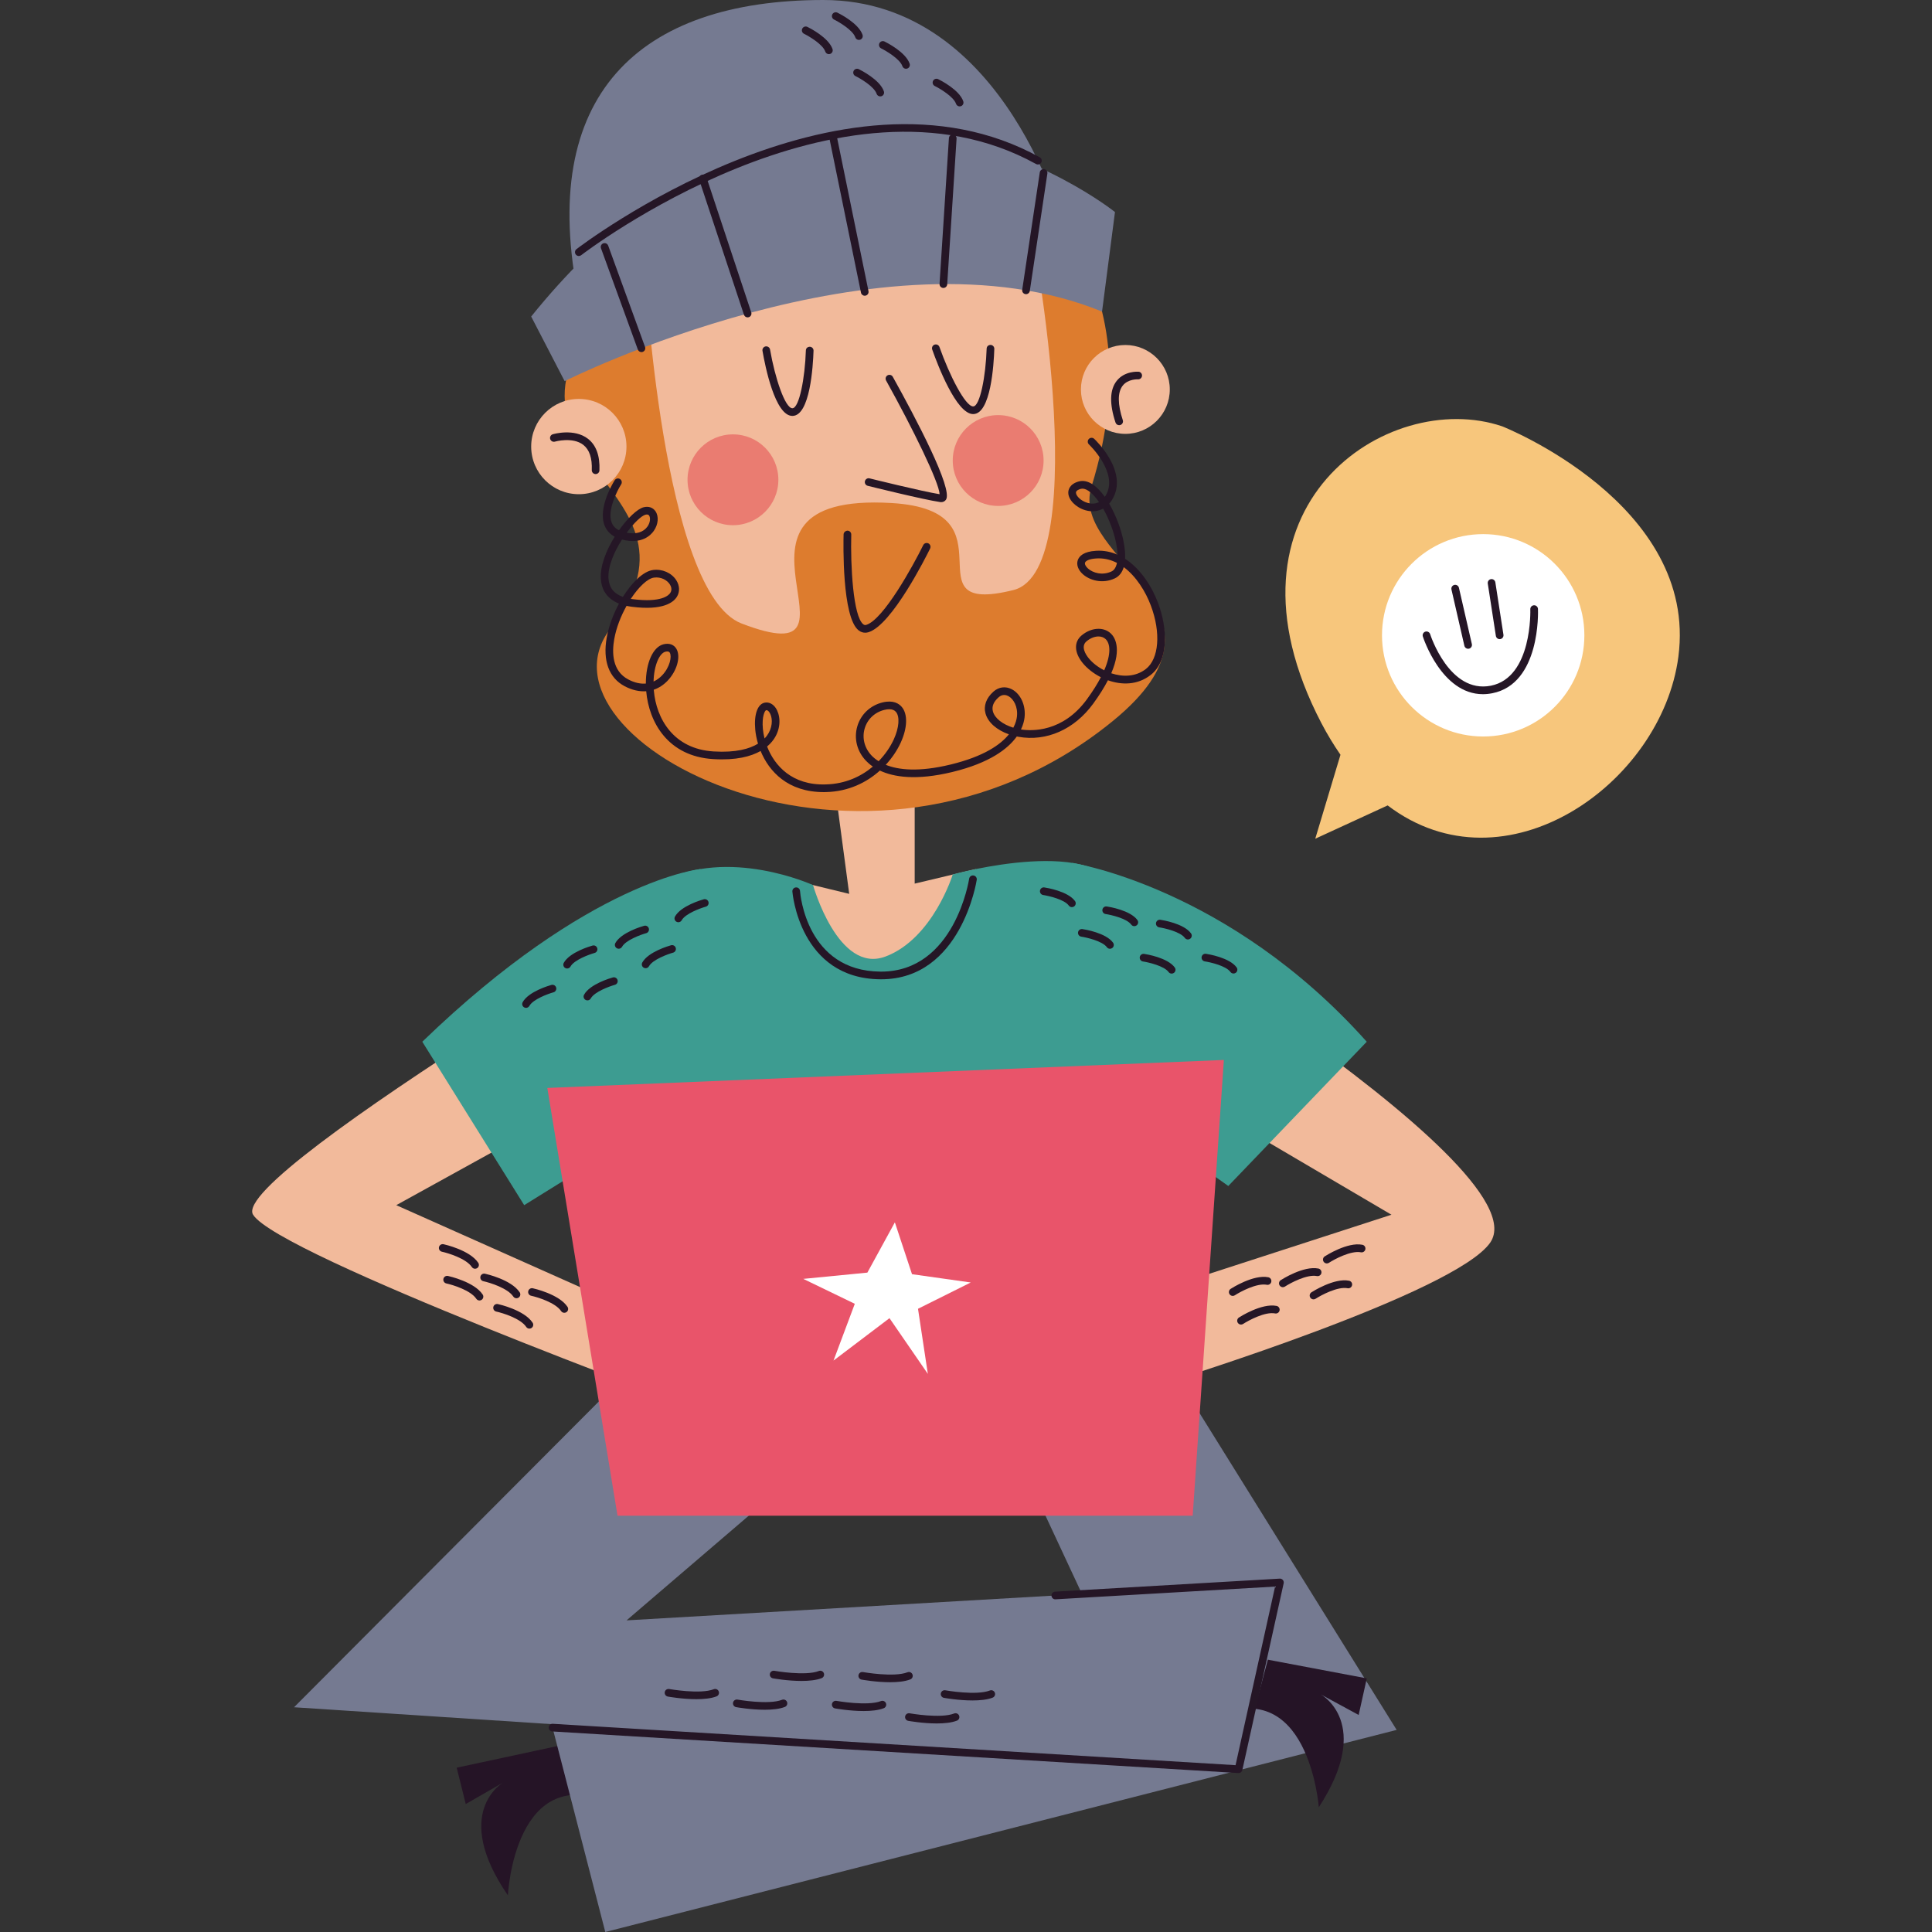 <?xml version="1.0" encoding="UTF-8"?>
<!-- Generator: Adobe Illustrator 25.1.0, SVG Export Plug-In . SVG Version: 6.00 Build 0)  -->
<svg xmlns="http://www.w3.org/2000/svg" xmlns:xlink="http://www.w3.org/1999/xlink" version="1.1" id="Capa_1" x="0px" y="0px" viewBox="0 0 500 500" style="enable-background:new 0 0 500 500;" xml:space="preserve" width="512" height="512">
<rect x="0" y="0" width="500" height="500" fill="#333333" stroke="none"/>
<g>
	<g>
		<path style="fill:#F7C67C;" d="M434.361,169.982c5.209-39.608-45.59-59.648-45.59-59.648    c-29.615-10.044-76.076,20.699-46.789,76.828c1.562,2.993,3.219,5.678,4.931,8.172l-6.526,21.726l18.734-8.619    C389.536,231.536,430.043,202.816,434.361,169.982z"/>
		<g>
			<circle style="fill:#FFFFFF;" cx="383.847" cy="164.417" r="26.187"/>
			<path style="fill:#251626;" d="M379.946,167.903c-0.453,0-0.861-0.31-0.966-0.77l-3.343-14.566     c-0.123-0.535,0.211-1.068,0.745-1.19c0.529-0.128,1.066,0.209,1.189,0.744l3.343,14.566c0.123,0.535-0.211,1.068-0.745,1.19     C380.094,167.895,380.02,167.903,379.946,167.903z"/>
			<path style="fill:#251626;" d="M388.109,165.41c-0.482,0-0.904-0.351-0.98-0.841l-2.095-13.558     c-0.083-0.541,0.288-1.049,0.83-1.132c0.54-0.079,1.049,0.289,1.132,0.83l2.095,13.558c0.083,0.541-0.288,1.049-0.83,1.132     C388.21,165.406,388.159,165.41,388.109,165.41z"/>
			<path style="fill:#251626;" d="M383.771,179.654c-10.767,0-15.494-14.781-15.544-14.942c-0.163-0.523,0.13-1.08,0.653-1.243     c0.52-0.157,1.079,0.13,1.243,0.653c0.048,0.153,4.95,15.444,15.701,13.341c10.802-2.13,10.226-19.608,10.219-19.785     c-0.022-0.549,0.404-1.01,0.952-1.033c0.534-0.033,1.009,0.405,1.031,0.952c0.032,0.791,0.634,19.358-11.818,21.812     C385.363,179.576,384.551,179.654,383.771,179.654z"/>
		</g>
	</g>
	<g>
		<path style="fill:#F2BA9B;" d="M193.48,224.956c0,0-134.595,78.901-127.979,89.416c6.617,10.514,114.969,50.364,114.969,50.364    l7.216-14.891l-85.131-37.95l103.503-57.147L193.48,224.956z"/>
		<path style="fill:#F2BA9B;" d="M302.74,357.533c0,0,73.936-22.895,82.932-35.956c13.975-20.288-114.708-96.622-114.708-96.622    l-24.395,22.619l113.54,66.797l-57.37,18.6V357.533z"/>
		<path style="fill:#F2BA9B;" d="M236.721,189.066v39.614l15.832-3.769c0,0-8.392,32.371-21.83,35.936    c-13.437,3.564-37.244-35.89-37.244-35.89l26.293,6.37l-5.641-42.261H236.721z"/>
		<path style="fill:#3D9C91;" d="M210.414,229.059c0,0,6.498,23.139,18.777,18.481s17.379-21.237,17.379-21.237    s39.114-10.825,43.21,5.788c4.096,16.614-8.643,129.964-8.643,129.964l-100.666,2.681c0,0-26.924-127.095-9.455-136.411    S210.414,229.059,210.414,229.059z"/>
		<path style="fill:#3D9C91;" d="M109.293,269.601l26.368,42.294l60.391-37.509l-14.765-49.475    C181.287,224.911,152.715,227.605,109.293,269.601z"/>
		<path style="fill:#3D9C91;" d="M353.713,269.601l-35.832,37.332l-39.146-27.845l-1.257-55.768    C277.479,223.32,317.882,229.489,353.713,269.601z"/>
		<path style="fill:#757A91;" d="M275.653,60.193c0,0-14.956-60.241-62.641-60.193c-47.616,0.048-74.058,24.599-63.213,77.498    L275.653,60.193z"/>
		<path style="fill:#251426;" d="M153.454,449.904l-35.26,7.573l2.339,9.41l9.672-5.561c0,0-13.508,7.739,1.232,29.179    c0,0,1.744-35.455,27.469-23.565L153.454,449.904z"/>
		<polygon style="fill:#757A91;" points="289.139,331.463 361.452,447.697 156.649,500 142.994,447.109 281.519,415.731     256.215,361.48   "/>
		<polygon style="fill:#757A91;" points="181.287,316.892 195.265,357.533 275.967,357.533 283.588,314.372   "/>
		<path style="fill:#F2BA9B;" d="M166.879,69.454c0,0,46.052-46.856,94.581-20.154c36.308,19.978,21.883,148.829-39.258,141.616    C178.863,185.804,147.479,96.497,166.879,69.454z"/>
		<path style="fill:#DD7C2E;" d="M166.879,69.454c0,0,4.47,84.013,25.035,91.904c36.908,14.163-12.4-34.202,38.835-31.174    c32.853,1.941,3.491,29.475,31.518,22.522c21.079-5.229,5.242-96.101,2.524-101.101c-2.718-5,35.326,17.465,17.674,74.369    c-5.92,19.085,41.298,31.559,5.388,60.742c-63.751,51.808-152.276,4.71-129.836-24.082    C188.89,123.025,111.115,119.499,166.879,69.454z"/>
		<path style="fill:#251626;" d="M243.591,129.952c-0.084,0-0.171-0.006-0.258-0.017c-4.274-0.609-18.176-4.059-18.765-4.207    c-0.532-0.132-0.856-0.671-0.724-1.204c0.132-0.531,0.672-0.857,1.203-0.723c0.139,0.035,13.47,3.344,18.122,4.1    c-0.117-3.055-6.936-16.993-13.85-29.421c-0.267-0.479-0.094-1.084,0.385-1.349c0.482-0.269,1.085-0.093,1.35,0.384    c5.951,10.697,15.652,29.055,13.759,31.807C244.532,129.731,244.096,129.952,243.591,129.952z"/>
		<path style="fill:#251626;" d="M223.909,163.746c-0.595,0-1.164-0.198-1.677-0.589c-4.355-3.328-3.969-22.665-3.911-24.86    c0.015-0.549,0.536-0.948,1.019-0.965c0.548,0.016,0.981,0.471,0.966,1.02c-0.209,7.896,0.456,21.184,3.132,23.227    c0.239,0.186,0.453,0.221,0.739,0.14c4.453-1.341,12.16-15.353,14.755-20.641c0.241-0.49,0.836-0.69,1.328-0.454    c0.492,0.242,0.695,0.837,0.454,1.33c-0.993,2.024-9.884,19.835-15.965,21.665C224.466,163.704,224.185,163.746,223.909,163.746z"/>
		<path style="fill:#251626;" d="M205.066,107.638c-0.008,0-0.016,0-0.022,0c-4.47-0.041-7.034-12.901-7.713-16.842    c-0.093-0.541,0.269-1.053,0.809-1.148c0.535-0.089,1.054,0.269,1.147,0.81c1.264,7.324,3.887,15.177,5.775,15.194    c0.002,0,0.004,0,0.006,0c1.777,0,3.264-7.876,3.49-14.954c0.016-0.549,0.402-0.944,1.024-0.962    c0.548,0.017,0.977,0.477,0.96,1.024C210.414,94.725,209.647,107.638,205.066,107.638z"/>
		<path style="fill:#251626;" d="M251.851,107.165c-0.008,0-0.016,0-0.022,0c-4.346-0.041-9.191-12.796-10.572-16.704    c-0.183-0.518,0.088-1.084,0.605-1.268c0.52-0.182,1.085,0.089,1.266,0.605c2.61,7.384,6.686,15.363,8.719,15.382    c0.002,0,0.004,0,0.006,0c1.777,0,3.265-7.876,3.491-14.954c0.017-0.549,0.428-0.965,1.024-0.962    c0.548,0.017,0.977,0.477,0.96,1.024C257.201,94.252,256.433,107.165,251.851,107.165z"/>
		<circle style="fill:#F2BA9B;" cx="149.799" cy="115.571" r="12.329"/>
		<circle style="fill:#F2BA9B;" cx="291.241" cy="100.784" r="11.499"/>
		<path style="fill:#251626;" d="M154.146,122.689c-0.014,0-0.027,0-0.041,0c-0.548-0.023-0.974-0.485-0.952-1.033    c0.124-3.092-0.612-5.284-2.188-6.517c-2.751-2.148-7.3-0.859-7.344-0.849c-0.524,0.159-1.076-0.147-1.231-0.673    c-0.154-0.525,0.146-1.076,0.672-1.231c0.223-0.068,5.554-1.593,9.118,1.183c2.113,1.648,3.107,4.397,2.956,8.169    C155.115,122.27,154.675,122.689,154.146,122.689z"/>
		<path style="fill:#251626;" d="M289.637,110.04c-0.417,0-0.804-0.264-0.942-0.682c-1.601-4.854-1.503-8.479,0.292-10.772    c2.059-2.631,5.503-2.392,5.652-2.39c0.546,0.043,0.956,0.52,0.914,1.066s-0.526,0.94-1.06,0.915l0,0    c-0.024,0-2.559-0.151-3.953,1.646c-1.331,1.718-1.317,4.8,0.04,8.915c0.173,0.52-0.111,1.082-0.631,1.252    C289.844,110.024,289.74,110.04,289.637,110.04z"/>
		<circle style="fill:#EA7C71;" cx="189.686" cy="124.167" r="11.754"/>
		<circle style="fill:#EA7C71;" cx="258.324" cy="119.182" r="11.754"/>
		<path style="fill:#251626;" d="M213.181,204.998c-9.319,0-14.17-5.377-16.334-10.642c-2.496,1.415-6.338,2.462-12.255,2.099    c-11.722-0.702-16.65-9.528-17.354-17.553c0-0.004,0-0.008-0.001-0.01c-1.778,0.128-3.674-0.295-5.582-1.303    c-4.049-2.138-5.697-6.591-4.643-12.538c0.532-2.993,1.696-6.093,3.181-8.84c-3.57-1.429-4.565-4.152-4.702-6.422    c-0.203-3.367,1.433-7.426,3.589-10.889c-1.248-0.682-2.128-1.663-2.624-2.929c-1.818-4.635,2.446-11.408,2.63-11.693    c0.295-0.459,0.906-0.595,1.37-0.304c0.462,0.295,0.598,0.909,0.304,1.371c-1.091,1.716-3.659,6.837-2.455,9.904    c0.341,0.868,0.961,1.526,1.88,1.991c2.248-3.169,4.788-5.56,6.38-5.961c1.281-0.322,2.398,0.052,3.068,1.025    c0.915,1.33,0.737,3.423-0.435,5.094c-0.782,1.115-3.143,3.567-8.209,2.241c-0.005,0-0.01-0.002-0.015-0.004    c-2.034,3.183-3.685,6.981-3.501,10.036c0.142,2.365,1.369,3.953,3.73,4.804c2.383-3.809,5.318-6.626,7.789-6.959    c2.37-0.33,4.8,0.737,6.021,2.634c0.911,1.417,0.965,3.038,0.146,4.335c-0.877,1.394-3.553,3.577-11.621,2.549    c-0.489-0.062-0.951-0.142-1.384-0.235c-1.462,2.609-2.662,5.637-3.187,8.599c-0.631,3.557-0.517,8.254,3.614,10.435    c1.764,0.934,3.289,1.186,4.566,1.07c-0.013-5.288,1.828-9.508,4.6-10.171c1.474-0.355,2.685,0.093,3.327,1.219    c1.156,2.028,0.105,5.736-2.345,8.264c-1.053,1.088-2.247,1.849-3.533,2.282c0.006,0.078,0.013,0.155,0.019,0.233    c0.631,7.2,5.032,15.119,15.494,15.745c5.772,0.349,9.31-0.688,11.465-2.016c-0.385-1.291-0.615-2.532-0.718-3.639    c-0.367-3.933,0.619-6.672,2.515-6.981c1.029-0.174,2.04,0.32,2.755,1.34c1.105,1.576,1.56,4.585-0.052,7.469    c-0.426,0.762-1.098,1.675-2.147,2.551c1.89,4.891,6.422,10.106,15.222,9.807c5.011-0.126,9.088-2.043,12.143-4.616    c-0.736-0.502-1.315-1.016-1.765-1.489c-2.335-2.448-3.178-5.786-2.255-8.929c0.91-3.1,3.358-5.414,6.548-6.188    c2.748-0.659,4.232,0.287,4.993,1.208c1.546,1.871,1.436,5.379-0.285,9.16c-0.868,1.904-2.173,3.924-3.895,5.783    c3.227,1.307,8.458,1.948,16.794-0.076c8.607-2.088,12.924-5.143,15.08-7.816c-3.123-1.093-5.397-3.065-6.044-5.362    c-0.563-1.999,0.164-4.022,2.048-5.697c1.371-1.219,3.15-1.448,4.758-0.599c2.316,1.215,3.665,4.242,3.28,7.361    c-0.094,0.768-0.335,1.824-0.918,3.038c2.781,0.434,10.824,0.764,17.085-7.834c1.533-2.105,2.711-3.997,3.59-5.682    c-1.94-0.983-3.606-2.317-4.739-3.724c-2.167-2.695-2.257-5.416-0.236-7.103c2.477-2.068,5.651-2.278,7.546-0.502    c0.91,0.851,2.971,3.693,0.118,10.303c2.962,0.989,6.306,0.95,8.953-1.101c3.396-2.636,3.931-9.381,1.302-16.398    c-1.356-3.621-3.771-7.56-7.022-9.966c-0.394,1.316-1.126,2.346-2.306,2.902c-3.199,1.512-6.54,0.496-8.291-1.086    c-1.224-1.105-1.708-2.466-1.294-3.642c0.351-0.996,1.462-2.223,4.757-2.412c1.974-0.118,3.834,0.269,5.523,1.014    c-0.059-2.051-0.609-4.647-1.646-7.442c-0.61-1.644-1.323-3.164-2.082-4.488c-1.329,0.735-2.904,0.905-4.545,0.44    c-2.513-0.713-4.477-2.724-4.47-4.579c0.002-0.644,0.271-2.208,2.718-2.885c2.333-0.628,4.711,1.142,6.737,3.989    c0.067-0.095,0.133-0.196,0.197-0.3c3.54-5.79-4.222-13.196-4.301-13.269c-0.399-0.374-0.419-1.002-0.044-1.402    c0.374-0.403,1.003-0.421,1.402-0.047c0.37,0.349,9.018,8.586,4.637,15.752c-0.231,0.376-0.484,0.719-0.758,1.027    c0.906,1.553,1.712,3.292,2.37,5.067c1.099,2.964,1.887,6.393,1.744,9.194c4.021,2.602,6.953,7.213,8.533,11.431    c2.478,6.616,2.839,14.952-1.943,18.662c-3.38,2.627-7.49,2.619-11.032,1.349c-0.917,1.778-2.159,3.79-3.813,6.06    c-4.859,6.667-12.093,9.867-19.354,8.568c-0.141-0.025-0.28-0.05-0.418-0.079c-2.254,3.158-6.944,6.827-16.653,9.185    c-9.412,2.282-15.249,1.299-18.778-0.363c-3.416,3.071-8.093,5.418-13.918,5.564C213.592,204.996,213.384,204.998,213.181,204.998    z M230.138,183.547c-0.373,0-0.79,0.056-1.249,0.169c-2.493,0.603-4.403,2.404-5.112,4.817c-0.72,2.452-0.052,5.069,1.787,7    c0.446,0.467,1.041,0.979,1.823,1.469c1.761-1.803,3.08-3.799,3.934-5.674c1.362-2.989,1.588-5.831,0.561-7.072    C231.493,183.783,230.908,183.547,230.138,183.547z M198.364,183.791c-0.024,0-0.048,0.002-0.074,0.006    c-0.356,0.058-1.157,1.634-0.858,4.839c0.072,0.766,0.211,1.603,0.432,2.479c0.488-0.504,0.833-0.998,1.076-1.434    c1.142-2.043,0.944-4.243,0.16-5.362C198.959,184.115,198.682,183.791,198.364,183.791z M259.884,179.861    c-0.45,0-0.949,0.155-1.456,0.607c-1.321,1.175-1.812,2.412-1.456,3.673c0.497,1.764,2.536,3.344,5.276,4.187    c0.606-1.136,0.843-2.125,0.93-2.826c0.318-2.584-0.883-4.652-2.233-5.362C260.653,179.987,260.29,179.861,259.884,179.861z     M172.699,168.597c-0.133,0-0.295,0.019-0.49,0.066c-1.525,0.364-2.96,3.478-3.069,7.715c0.94-0.426,1.661-1.025,2.163-1.543    c2.079-2.146,2.601-4.93,2.046-5.901C173.287,168.823,173.158,168.597,172.699,168.597z M284.289,164.714    c-0.986,0-2.098,0.426-3.085,1.25c-1.608,1.341-0.178,3.478,0.511,4.335c0.98,1.217,2.407,2.346,4.052,3.177    c1.871-4.298,1.559-6.963,0.356-8.089C285.639,164.935,284.996,164.714,284.289,164.714z M163.253,154.986    c0.173,0.029,0.353,0.054,0.535,0.078c7.439,0.95,9.3-1.014,9.693-1.638c0.552-0.872,0.15-1.754-0.137-2.202    c-0.677-1.051-2.199-1.985-4.086-1.743C167.587,149.708,165.284,151.896,163.253,154.986z M284.374,144.505    c-0.188,0-0.376,0.006-0.567,0.016c-1.966,0.112-2.837,0.638-2.997,1.089c-0.135,0.384,0.16,0.975,0.751,1.51    c1.277,1.153,3.736,1.884,6.114,0.764c0.703-0.331,1.166-1.107,1.39-2.208C287.628,144.937,286.059,144.505,284.374,144.505z     M162.182,137.875c2.401,0.454,4.342-0.12,5.391-1.617c0.739-1.055,0.796-2.289,0.425-2.828c-0.074-0.109-0.274-0.397-0.948-0.225    C166.003,133.467,164.053,135.332,162.182,137.875z M280.133,126.459c-0.142,0-0.281,0.019-0.414,0.056    c-0.574,0.157-1.258,0.456-1.26,0.975c-0.003,0.851,1.29,2.171,3.026,2.662c0.72,0.205,1.848,0.351,2.945-0.209    C282.929,127.787,281.36,126.459,280.133,126.459z"/>
		<path style="fill:#251426;" d="M318.287,427.67l35.437,6.693l-2.104,9.466l-9.808-5.318c0,0,13.697,7.4-0.505,29.2    c0,0-2.626-35.4-28.047-22.874L318.287,427.67z"/>
		<polygon style="fill:#757A91;" points="177.277,340.327 76.099,441.836 320.545,457.872 333.493,409.41 162.152,419.349     209.369,378.903   "/>
		<path style="fill:#251626;" d="M320.547,458.863c-0.02,0-0.041,0-0.061-0.002l-177.552-10.763    c-0.547-0.033-0.963-0.504-0.93-1.051s0.521-0.987,1.051-0.931l176.706,10.71l10.231-46.222l-56.824,3.297    c-0.532,0.048-1.017-0.386-1.048-0.932c-0.032-0.549,0.386-1.018,0.933-1.049l58.133-3.373c0.302-0.031,0.611,0.109,0.813,0.347    c0.202,0.237,0.28,0.554,0.213,0.859l-10.697,48.331C321.414,458.542,321.009,458.863,320.547,458.863z"/>
		<polygon style="fill:#E9546A;" points="159.815,392.266 141.644,281.561 316.737,274.315 308.669,392.266   "/>
		<path style="fill:#757A91;" d="M146.129,98.637c0,0,82.242-41.284,139.08-17.995l3.345-25.764c0,0-78.454-63.078-151.084,27.041    L146.129,98.637z"/>
		<path style="fill:#251626;" d="M149.801,66.256c-0.297,0-0.588-0.132-0.784-0.384c-0.337-0.432-0.259-1.056,0.173-1.392    c0.677-0.527,68.292-52.317,119.905-23.77c0.48,0.266,0.653,0.868,0.388,1.349c-0.267,0.481-0.868,0.649-1.349,0.388    c-50.479-27.923-117.058,23.082-117.725,23.6C150.228,66.188,150.013,66.256,149.801,66.256z"/>
		<path style="fill:#251626;" d="M166.006,91.122c-0.405,0-0.786-0.25-0.932-0.653l-9.539-26.219    c-0.188-0.516,0.078-1.084,0.593-1.272c0.513-0.186,1.085,0.078,1.272,0.593l9.538,26.219c0.188,0.516-0.078,1.084-0.593,1.272    C166.233,91.102,166.118,91.122,166.006,91.122z"/>
		<path style="fill:#251626;" d="M193.479,82.14c-0.417,0-0.804-0.264-0.942-0.68L180.95,46.514c-0.173-0.52,0.11-1.082,0.63-1.254    c0.52-0.174,1.081,0.11,1.254,0.63l11.588,34.946c0.173,0.52-0.11,1.082-0.63,1.254C193.688,82.125,193.583,82.14,193.479,82.14z"/>
		<path style="fill:#251626;" d="M223.792,76.536c-0.461,0-0.875-0.324-0.971-0.793l-8.09-39.523    c-0.111-0.537,0.236-1.062,0.773-1.173c0.532-0.112,1.061,0.238,1.171,0.773l8.09,39.523c0.11,0.537-0.237,1.062-0.773,1.173    C223.925,76.53,223.858,76.536,223.792,76.536z"/>
		<path style="fill:#251626;" d="M244.146,74.522c-0.021,0-0.043,0-0.065-0.002c-0.547-0.035-0.962-0.508-0.927-1.055l2.425-37.722    c0.035-0.547,0.491-0.981,1.055-0.927c0.547,0.035,0.962,0.508,0.927,1.055l-2.425,37.722    C245.101,74.119,244.665,74.522,244.146,74.522z"/>
		<path style="fill:#251626;" d="M265.532,76.131c-0.048,0-0.098-0.004-0.148-0.012c-0.542-0.079-0.915-0.585-0.835-1.128    l4.548-30.386c0.081-0.541,0.582-0.913,1.129-0.834c0.542,0.079,0.915,0.585,0.835,1.128l-4.548,30.386    C266.44,75.778,266.016,76.131,265.532,76.131z"/>
		<polygon style="fill:#FFFFFF;" points="224.474,329.353 231.589,316.343 236.028,329.76 251.225,331.906 237.578,338.711     240.125,355.562 230.198,341.14 215.715,352.114 221.222,337.421 207.887,330.974   "/>
		<path style="fill:#251626;" d="M234.476,17.798c-0.416,0-0.804-0.263-0.942-0.678c-0.618-1.859-4.264-3.994-5.492-4.595    c-0.492-0.241-0.696-0.836-0.456-1.328c0.241-0.491,0.835-0.697,1.328-0.456c0.561,0.275,5.51,2.771,6.504,5.751    c0.173,0.52-0.109,1.083-0.628,1.256C234.686,17.781,234.58,17.798,234.476,17.798z"/>
		<path style="fill:#251626;" d="M222.288,10.332c-0.416,0-0.804-0.263-0.942-0.678c-0.618-1.859-4.264-3.994-5.492-4.595    c-0.492-0.241-0.696-0.836-0.456-1.328c0.242-0.491,0.837-0.694,1.328-0.456c0.561,0.275,5.51,2.771,6.504,5.751    c0.173,0.52-0.109,1.083-0.628,1.256C222.497,10.315,222.391,10.332,222.288,10.332z"/>
		<path style="fill:#251626;" d="M248.356,27.536c-0.416,0-0.803-0.264-0.941-0.678c-0.62-1.859-4.265-3.994-5.493-4.595    c-0.492-0.241-0.696-0.836-0.456-1.328c0.241-0.491,0.838-0.695,1.328-0.456c0.561,0.275,5.509,2.771,6.503,5.751    c0.173,0.52-0.108,1.082-0.627,1.256C248.565,27.521,248.46,27.536,248.356,27.536z"/>
		<path style="fill:#251626;" d="M227.807,24.95c-0.416,0-0.804-0.263-0.942-0.678c-0.62-1.863-4.175-3.949-5.492-4.596    c-0.491-0.241-0.695-0.836-0.454-1.328c0.241-0.49,0.837-0.693,1.327-0.455c0.561,0.275,5.509,2.771,6.503,5.751    c0.173,0.52-0.109,1.083-0.628,1.256C228.016,24.934,227.91,24.95,227.807,24.95z"/>
		<path style="fill:#251626;" d="M214.516,14.013c-0.416,0-0.803-0.263-0.941-0.678c-0.62-1.859-4.265-3.994-5.493-4.595    c-0.492-0.241-0.696-0.836-0.456-1.328c0.241-0.491,0.838-0.695,1.328-0.456c0.561,0.275,5.509,2.771,6.503,5.751    c0.173,0.52-0.108,1.083-0.627,1.255C214.726,13.996,214.62,14.013,214.516,14.013z"/>
		<path style="fill:#251626;" d="M307.434,243.137c-0.307,0-0.611-0.142-0.805-0.409c-1.152-1.59-5.171-2.508-6.623-2.728    c-0.542-0.081-0.915-0.587-0.833-1.128c0.08-0.541,0.589-0.917,1.128-0.834c0.618,0.093,6.09,0.979,7.934,3.522    c0.322,0.444,0.223,1.064-0.221,1.386C307.84,243.075,307.635,243.137,307.434,243.137z"/>
		<path style="fill:#251626;" d="M319.236,251.945c-0.307,0-0.61-0.142-0.805-0.409c-1.152-1.588-5.172-2.507-6.623-2.728    c-0.542-0.081-0.915-0.587-0.833-1.128c0.08-0.543,0.579-0.919,1.129-0.834c0.617,0.093,6.089,0.981,7.933,3.522    c0.322,0.444,0.223,1.064-0.22,1.386C319.642,251.883,319.438,251.945,319.236,251.945z"/>
		<path style="fill:#251626;" d="M293.561,239.69c-0.307,0-0.61-0.142-0.804-0.409c-1.152-1.588-5.172-2.507-6.623-2.727    c-0.542-0.081-0.915-0.587-0.833-1.128c0.081-0.541,0.578-0.913,1.129-0.834c0.617,0.093,6.089,0.981,7.933,3.522    c0.322,0.444,0.223,1.064-0.22,1.386C293.968,239.628,293.763,239.69,293.561,239.69z"/>
		<path style="fill:#251626;" d="M277.406,234.768c-0.307,0-0.61-0.142-0.805-0.409c-1.152-1.588-5.172-2.507-6.623-2.728    c-0.542-0.081-0.915-0.587-0.833-1.128c0.081-0.543,0.576-0.921,1.129-0.834c0.617,0.093,6.089,0.981,7.933,3.522    c0.322,0.444,0.223,1.064-0.22,1.386C277.812,234.706,277.607,234.768,277.406,234.768z"/>
		<path style="fill:#251626;" d="M303.23,251.967c-0.307,0-0.611-0.142-0.804-0.409c-1.151-1.588-5.27-2.526-6.623-2.729    c-0.542-0.081-0.915-0.587-0.834-1.128c0.082-0.541,0.577-0.919,1.13-0.834c0.617,0.093,6.089,0.983,7.933,3.524    c0.322,0.444,0.223,1.064-0.221,1.386C303.636,251.905,303.431,251.967,303.23,251.967z"/>
		<path style="fill:#251626;" d="M287.26,245.542c-0.307,0-0.61-0.142-0.805-0.409c-1.151-1.586-5.269-2.524-6.622-2.727    c-0.542-0.081-0.915-0.587-0.834-1.128c0.083-0.541,0.579-0.911,1.13-0.834c0.617,0.093,6.088,0.983,7.932,3.522    c0.322,0.444,0.223,1.064-0.22,1.386C287.666,245.48,287.462,245.542,287.26,245.542z"/>
		<path style="fill:#251626;" d="M146.775,250.649c-0.163,0-0.328-0.041-0.48-0.124c-0.48-0.266-0.653-0.868-0.388-1.349    c1.519-2.747,6.841-4.298,7.443-4.464c0.528-0.149,1.075,0.161,1.222,0.688c0.147,0.529-0.161,1.076-0.689,1.223    c-1.413,0.395-5.29,1.799-6.239,3.515C147.464,250.464,147.125,250.649,146.775,250.649z"/>
		<path style="fill:#251626;" d="M136.137,260.835c-0.163,0-0.328-0.041-0.48-0.124c-0.48-0.266-0.653-0.868-0.388-1.349    c1.52-2.749,6.841-4.3,7.443-4.466c0.523-0.143,1.076,0.161,1.222,0.688c0.147,0.529-0.161,1.076-0.689,1.223    c-1.413,0.395-5.289,1.799-6.239,3.517C136.825,260.651,136.487,260.835,136.137,260.835z"/>
		<path style="fill:#251626;" d="M160.122,245.533c-0.163,0-0.328-0.041-0.48-0.124c-0.48-0.266-0.653-0.87-0.388-1.349    c1.521-2.747,6.841-4.298,7.443-4.464c0.524-0.145,1.076,0.161,1.222,0.688c0.147,0.529-0.161,1.076-0.689,1.223    c-1.413,0.395-5.289,1.799-6.239,3.515C160.81,245.349,160.471,245.533,160.122,245.533z"/>
		<path style="fill:#251626;" d="M175.555,238.674c-0.163,0-0.328-0.041-0.48-0.124c-0.48-0.266-0.653-0.868-0.388-1.349    c1.52-2.749,6.842-4.3,7.444-4.466c0.526-0.151,1.076,0.161,1.222,0.688c0.147,0.529-0.161,1.076-0.689,1.223    c-1.413,0.395-5.29,1.799-6.24,3.516C176.243,238.49,175.905,238.674,175.555,238.674z"/>
		<path style="fill:#251626;" d="M152.026,258.899c-0.163,0-0.328-0.041-0.48-0.124c-0.48-0.266-0.653-0.868-0.388-1.349    c1.52-2.749,6.841-4.3,7.443-4.466c0.526-0.149,1.076,0.161,1.222,0.688c0.147,0.529-0.161,1.076-0.689,1.223    c-1.413,0.395-5.289,1.799-6.239,3.516C152.714,258.715,152.376,258.899,152.026,258.899z"/>
		<path style="fill:#251626;" d="M167.091,250.573c-0.163,0-0.328-0.041-0.48-0.124c-0.48-0.266-0.653-0.868-0.388-1.349    c1.52-2.749,6.841-4.3,7.443-4.466c0.522-0.147,1.076,0.161,1.222,0.688c0.147,0.529-0.161,1.076-0.689,1.223    c-1.413,0.395-5.289,1.799-6.239,3.516C167.779,250.389,167.441,250.573,167.091,250.573z"/>
		<path style="fill:#251626;" d="M228.037,253.438c-0.064,0-0.126,0-0.19,0c-20.945-0.157-22.764-22.493-22.78-22.718    c-0.039-0.547,0.372-1.02,0.919-1.058c0.546-0.05,1.021,0.372,1.06,0.919c0.062,0.845,1.718,20.731,20.816,20.872    c0.056,0,0.114,0,0.171,0c19.038,0,22.749-23.803,22.784-24.044c0.079-0.543,0.574-0.907,1.126-0.839    c0.542,0.079,0.917,0.585,0.837,1.126C252.744,227.956,248.763,253.438,228.037,253.438z"/>
		<path style="fill:#251626;" d="M319.035,335.381c-0.325,0-0.644-0.159-0.834-0.452c-0.299-0.459-0.168-1.076,0.292-1.372    c0.238-0.153,5.873-3.77,9.736-3.005c0.538,0.105,0.888,0.628,0.782,1.165c-0.106,0.539-0.626,0.89-1.166,0.781    c-2.572-0.5-6.841,1.793-8.271,2.722C319.407,335.329,319.22,335.381,319.035,335.381z"/>
		<path style="fill:#251626;" d="M321.179,342.796c-0.325,0-0.644-0.159-0.834-0.452c-0.299-0.459-0.168-1.074,0.292-1.372    c0.238-0.155,5.872-3.772,9.735-3.005c0.538,0.105,0.888,0.628,0.782,1.165c-0.106,0.539-0.632,0.894-1.166,0.781    c-2.569-0.508-6.84,1.795-8.27,2.722C321.551,342.744,321.364,342.796,321.179,342.796z"/>
		<path style="fill:#251626;" d="M332.001,333.125c-0.325,0-0.644-0.159-0.834-0.452c-0.299-0.459-0.168-1.076,0.292-1.372    c0.237-0.153,5.873-3.768,9.736-3.005c0.538,0.105,0.888,0.628,0.782,1.165c-0.106,0.539-0.627,0.89-1.166,0.781    c-2.569-0.5-6.841,1.793-8.271,2.722C332.374,333.073,332.187,333.125,332.001,333.125z"/>
		<path style="fill:#251626;" d="M339.94,336.275c-0.325,0-0.644-0.159-0.834-0.452c-0.299-0.461-0.168-1.074,0.292-1.372    c0.238-0.155,5.882-3.768,9.736-3.005c0.538,0.107,0.888,0.628,0.782,1.165c-0.107,0.537-0.633,0.892-1.166,0.781    c-2.563-0.498-6.838,1.793-8.272,2.724C340.312,336.223,340.125,336.275,339.94,336.275z"/>
		<path style="fill:#251626;" d="M343.382,326.974c-0.325,0-0.644-0.159-0.834-0.452c-0.299-0.461-0.168-1.074,0.292-1.372    c0.238-0.155,5.875-3.776,9.736-3.005c0.538,0.107,0.888,0.628,0.782,1.165c-0.107,0.539-0.634,0.894-1.166,0.781    c-2.566-0.498-6.838,1.793-8.272,2.724C343.754,326.922,343.567,326.974,343.382,326.974z"/>
		<path style="fill:#251626;" d="M122.944,328.352c-0.322,0-0.637-0.155-0.829-0.444c-1.445-2.181-6.085-3.602-7.75-3.966    c-0.536-0.116-0.875-0.646-0.758-1.181c0.116-0.537,0.649-0.872,1.181-0.758c0.277,0.06,6.801,1.518,8.983,4.808    c0.302,0.457,0.177,1.074-0.279,1.376C123.323,328.298,123.132,328.352,122.944,328.352z"/>
		<path style="fill:#251626;" d="M124.091,336.564c-0.322,0-0.638-0.155-0.829-0.444c-1.444-2.181-6.084-3.602-7.75-3.966    c-0.536-0.116-0.875-0.646-0.758-1.181c0.116-0.535,0.65-0.874,1.181-0.758c0.277,0.06,6.802,1.518,8.983,4.808    c0.302,0.457,0.177,1.074-0.279,1.376C124.47,336.51,124.279,336.564,124.091,336.564z"/>
		<path style="fill:#251626;" d="M133.666,335.986c-0.322,0-0.637-0.155-0.829-0.444c-1.445-2.181-6.085-3.604-7.751-3.968    c-0.535-0.116-0.874-0.646-0.757-1.181c0.116-0.537,0.646-0.878,1.182-0.758c0.276,0.06,6.8,1.52,8.982,4.809    c0.302,0.458,0.177,1.074-0.279,1.376C134.045,335.932,133.854,335.986,133.666,335.986z"/>
		<path style="fill:#251626;" d="M137.009,343.845c-0.322,0-0.638-0.157-0.829-0.444c-1.444-2.181-6.085-3.604-7.751-3.968    c-0.535-0.116-0.874-0.646-0.757-1.181c0.116-0.539,0.641-0.878,1.182-0.758c0.276,0.06,6.801,1.52,8.982,4.809    c0.302,0.457,0.177,1.074-0.279,1.376C137.388,343.791,137.197,343.845,137.009,343.845z"/>
		<path style="fill:#251626;" d="M146.043,339.751c-0.322,0-0.637-0.155-0.829-0.444c-1.445-2.181-6.085-3.602-7.75-3.966    c-0.536-0.116-0.875-0.646-0.758-1.181c0.116-0.535,0.65-0.874,1.181-0.758c0.277,0.06,6.801,1.518,8.983,4.808    c0.302,0.457,0.177,1.074-0.279,1.376C146.422,339.697,146.231,339.751,146.043,339.751z"/>
		<path style="fill:#251626;" d="M223.504,442.811c-3.58,0-7.16-0.634-7.388-0.675c-0.539-0.097-0.898-0.615-0.801-1.153    c0.096-0.537,0.604-0.892,1.153-0.801c0.079,0.014,8.022,1.425,11.533,0.052c0.509-0.2,1.086,0.054,1.285,0.564    c0.2,0.51-0.053,1.086-0.564,1.285C227.323,442.63,225.414,442.811,223.504,442.811z"/>
		<path style="fill:#251626;" d="M197.899,442.481c-3.58,0-7.16-0.634-7.388-0.675c-0.539-0.097-0.898-0.615-0.801-1.153    c0.096-0.539,0.604-0.89,1.153-0.801c0.079,0.014,8.024,1.425,11.533,0.052c0.508-0.204,1.085,0.054,1.285,0.564    c0.2,0.51-0.053,1.086-0.564,1.285C201.718,442.301,199.809,442.481,197.899,442.481z"/>
		<path style="fill:#251626;" d="M207.429,435.027c-3.58,0-7.16-0.634-7.388-0.675c-0.539-0.097-0.898-0.615-0.801-1.153    s0.609-0.89,1.153-0.801c0.079,0.014,8.025,1.421,11.533,0.052c0.506-0.204,1.086,0.054,1.285,0.564    c0.2,0.51-0.053,1.086-0.564,1.285C211.248,434.847,209.338,435.027,207.429,435.027z"/>
		<path style="fill:#251626;" d="M230.367,435.357c-3.58,0-7.16-0.634-7.388-0.675c-0.539-0.097-0.898-0.615-0.801-1.153    c0.096-0.537,0.604-0.892,1.153-0.801c0.079,0.014,8.023,1.425,11.533,0.052c0.508-0.204,1.085,0.054,1.285,0.564    c0.2,0.51-0.053,1.086-0.564,1.285C234.185,435.177,232.276,435.357,230.367,435.357z"/>
		<path style="fill:#251626;" d="M242.437,446.027c-3.58,0-7.16-0.634-7.388-0.675c-0.539-0.097-0.898-0.615-0.801-1.153    c0.097-0.539,0.609-0.89,1.153-0.801c0.079,0.014,8.022,1.425,11.533,0.052c0.507-0.204,1.085,0.054,1.285,0.564    c0.2,0.51-0.053,1.086-0.564,1.285C246.256,445.846,244.346,446.027,242.437,446.027z"/>
		<path style="fill:#251626;" d="M251.677,440.075c-3.58,0-7.16-0.634-7.388-0.675c-0.539-0.097-0.898-0.615-0.801-1.153    c0.097-0.537,0.604-0.892,1.153-0.801c0.079,0.016,8.025,1.423,11.533,0.052c0.508-0.202,1.086,0.052,1.285,0.564    c0.2,0.51-0.053,1.086-0.564,1.285C255.496,439.895,253.586,440.075,251.677,440.075z"/>
		<path style="fill:#251626;" d="M180.225,439.746c-3.58,0-7.16-0.634-7.388-0.675c-0.539-0.097-0.898-0.613-0.801-1.153    c0.097-0.539,0.602-0.888,1.153-0.801c0.079,0.014,8.03,1.423,11.532,0.052c0.51-0.202,1.087,0.052,1.286,0.564    c0.2,0.51-0.053,1.086-0.563,1.285C184.045,439.565,182.134,439.746,180.225,439.746z"/>
	</g>
</g>















</svg>
